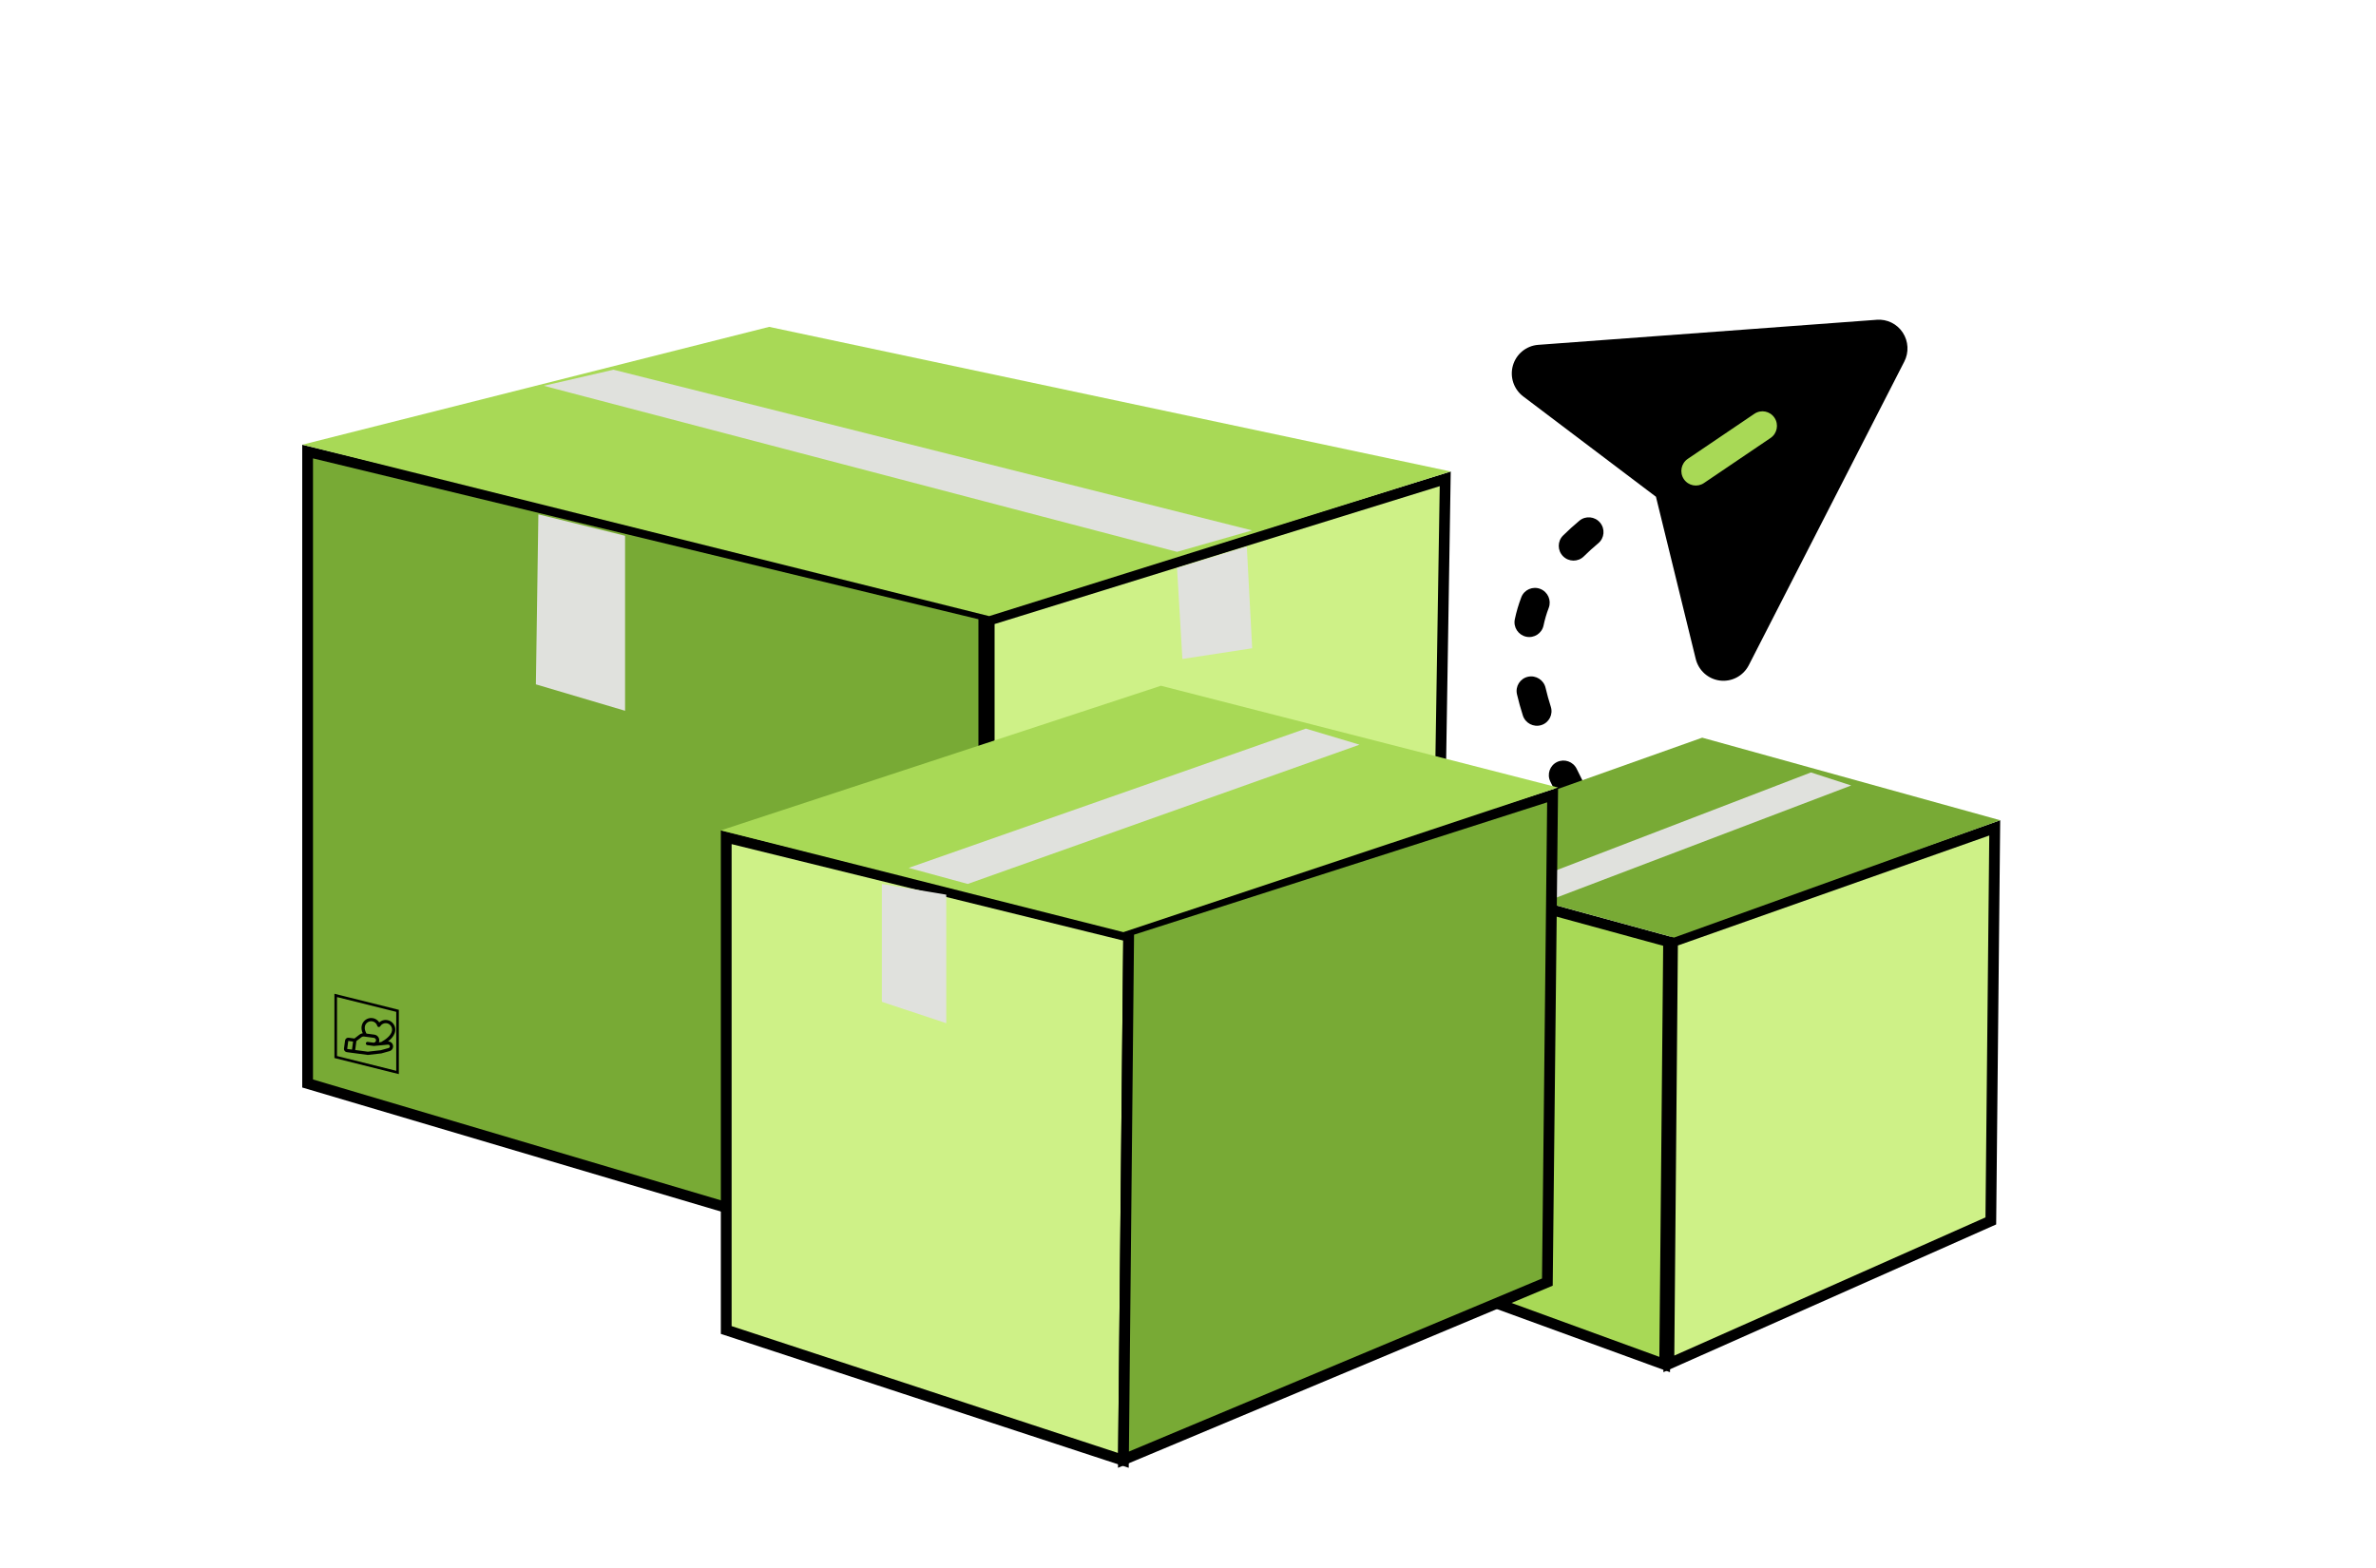 <svg width="303" height="200" viewBox="0 0 303 200" fill="none" xmlns="http://www.w3.org/2000/svg">
<path fill-rule="evenodd" clip-rule="evenodd" d="M204.047 66.652C203.38 65.859 202.2 65.751 201.41 66.411C200.663 67.035 199.97 67.665 199.329 68.301C198.598 69.025 198.598 70.208 199.329 70.942C200.061 71.677 201.246 71.685 201.977 70.96C202.539 70.402 203.154 69.843 203.824 69.283C204.614 68.622 204.714 67.445 204.047 66.652ZM196.421 75.107C195.455 74.733 194.374 75.209 194.005 76.17C193.648 77.103 193.374 78.041 193.177 78.983C192.965 79.992 193.614 80.986 194.626 81.204C195.638 81.422 196.629 80.781 196.841 79.773C196.999 79.021 197.217 78.272 197.503 77.525C197.872 76.564 197.387 75.481 196.421 75.107ZM194.853 86.313C193.846 86.539 193.219 87.539 193.452 88.546C193.663 89.451 193.915 90.353 194.202 91.251C194.517 92.236 195.57 92.785 196.555 92.478C197.54 92.171 198.083 91.123 197.768 90.138C197.509 89.325 197.284 88.521 197.099 87.726C196.866 86.719 195.86 86.087 194.853 86.313ZM198.569 97.182C197.639 97.627 197.252 98.742 197.704 99.673C198.094 100.477 198.494 101.28 198.897 102.08C199.193 102.669 199.758 103.037 200.367 103.107C200.597 103.58 201.022 103.955 201.569 104.104C202.449 104.344 203.315 104.605 204.168 104.887C205.151 105.211 206.207 104.68 206.525 103.701C206.844 102.721 206.304 101.664 205.321 101.34C204.406 101.038 203.476 100.758 202.534 100.501C202.44 100.475 202.346 100.457 202.252 100.446C202.248 100.438 202.244 100.43 202.24 100.421C201.842 99.63 201.451 98.844 201.071 98.063C200.619 97.132 199.499 96.737 198.569 97.182Z" fill="black"/>
<path fill-rule="evenodd" clip-rule="evenodd" d="M217.367 85.902C217.92 86.395 218.609 86.708 219.343 86.797C220.076 86.887 220.819 86.75 221.473 86.404C222.127 86.058 222.661 85.52 223.003 84.861L223.008 84.852L242.84 46.128C242.841 46.127 242.842 46.125 242.843 46.123C243.142 45.545 243.282 44.897 243.248 44.246C243.215 43.593 243.008 42.961 242.649 42.416C242.291 41.87 241.794 41.431 241.21 41.144C240.628 40.858 239.98 40.734 239.334 40.784C239.333 40.785 239.331 40.785 239.329 40.785L196.14 43.982C195.403 44.041 194.702 44.324 194.13 44.794C193.557 45.264 193.141 45.898 192.935 46.613C192.73 47.327 192.746 48.087 192.981 48.792C193.216 49.497 193.658 50.113 194.249 50.559L194.25 50.56L211.176 63.354L216.248 84.034C216.424 84.757 216.814 85.408 217.367 85.902ZM219.799 83L239.518 44.499L196.587 47.677L213.383 60.373C214.09 60.876 214.584 61.627 214.767 62.478L219.799 83Z" fill="black"/>
<path d="M241.203 45.268L221.367 83.999C221.198 84.323 220.936 84.588 220.614 84.759C220.292 84.929 219.926 84.996 219.565 84.952C219.204 84.908 218.865 84.754 218.593 84.511C218.321 84.268 218.129 83.948 218.042 83.593L212.966 62.892C212.883 62.48 212.644 62.116 212.3 61.878L195.358 49.072C195.066 48.853 194.849 48.549 194.733 48.202C194.617 47.855 194.61 47.481 194.711 47.13C194.812 46.778 195.016 46.466 195.298 46.235C195.58 46.004 195.925 45.864 196.287 45.835L239.475 42.638C239.794 42.613 240.113 42.674 240.401 42.815C240.688 42.956 240.933 43.172 241.109 43.441C241.285 43.709 241.387 44.02 241.404 44.341C241.42 44.663 241.351 44.983 241.203 45.268Z" fill="black"/>
<path fill-rule="evenodd" clip-rule="evenodd" d="M226.292 53.279C225.723 52.427 224.575 52.201 223.728 52.774L215.231 58.523C214.385 59.096 214.16 60.252 214.73 61.104C215.3 61.956 216.447 62.182 217.294 61.609L225.791 55.859C226.638 55.287 226.862 54.132 226.292 53.279Z" fill="#A8D956"/>
<path d="M175.652 160.67V109.946L212.788 120.101L212.289 174.03L175.652 160.67Z" fill="#A8D956" stroke="black" stroke-width="1.373"/>
<path d="M212.821 173.948L213.29 120.098L254.379 105.586L253.88 155.714L212.821 173.948Z" fill="#CEF187" stroke="black" stroke-width="1.373"/>
<path d="M174.965 109.046L217.074 94.08L255.076 104.612L213.48 119.578L174.965 109.046Z" fill="#78AA35"/>
<path d="M190.371 114.589L196.533 116.239L196.533 129.001L190.371 126.784V114.589Z" fill="#E0E1DD"/>
<path d="M192.338 113.349L230.94 98.515L236.075 100.178L197.647 114.794L192.338 113.349Z" fill="#E0E1DD"/>
<path d="M39.228 138.185V57.59L125.46 78.436V163.738L39.228 138.185Z" fill="#78AA35" stroke="black" stroke-width="1.373"/>
<path d="M126.149 162.374V79.085L184.304 61.069L182.958 145.696L126.149 162.374Z" fill="#CEF187" stroke="black" stroke-width="1.373"/>
<path d="M38.541 56.718L98.085 41.688L185.006 60.133L126.146 78.579L38.541 56.718Z" fill="#A8D956"/>
<path d="M68.656 65.599L79.712 68.331V90.651L68.34 87.282L68.656 65.599Z" fill="#E0E1DD"/>
<path d="M150.101 72.43L158.998 69.698L159.683 82.678L150.785 84.044L150.101 72.43Z" fill="#E0E1DD"/>
<path d="M150.101 70.381L69.34 49.203L78.237 47.153L159.683 67.648L150.101 70.381Z" fill="#E0E1DD"/>
<path d="M92.612 169.625V106.782L143.934 119.422L143.264 186.257L92.612 169.625Z" fill="#CEF187" stroke="black" stroke-width="1.373"/>
<path d="M143.269 186.165L143.938 118.705L197.997 101.384L197.328 163.515L143.269 186.165Z" fill="#78AA35" stroke="black" stroke-width="1.373"/>
<path d="M91.926 105.905L148.048 87.46L198.694 100.44L143.257 118.885L91.926 105.905Z" fill="#A8D956"/>
<path d="M112.458 112.737L120.671 114.103V130.499L112.458 127.766V112.737Z" fill="#E0E1DD"/>
<path d="M115.88 110.688L166.527 92.925L173.371 94.975L123.409 112.737L115.88 110.688Z" fill="#E0E1DD"/>
<path d="M42.813 134.811V126.953L50.696 128.92V136.778L42.813 134.811Z" stroke="black" stroke-width="0.33"/>
<path fill-rule="evenodd" clip-rule="evenodd" d="M47.436 130.253C47.594 130.272 47.743 130.338 47.864 130.443C47.984 130.547 48.071 130.685 48.113 130.839C48.134 130.919 48.202 130.978 48.284 130.989C48.367 131 48.447 130.961 48.489 130.889C48.57 130.751 48.69 130.641 48.833 130.572C48.977 130.503 49.138 130.478 49.296 130.501L49.296 130.501L49.298 130.501C49.738 130.56 50.052 130.98 49.992 131.425C49.952 131.732 49.762 132.019 49.487 132.28C49.225 132.528 48.903 132.737 48.611 132.9L48.318 132.928C48.338 132.876 48.352 132.822 48.359 132.766C48.385 132.576 48.334 132.384 48.217 132.233C48.101 132.081 47.929 131.981 47.74 131.956L46.736 131.822C46.571 131.523 46.485 131.24 46.522 130.962C46.581 130.518 46.994 130.194 47.433 130.253L47.436 130.253ZM46.258 131.784C46.139 131.511 46.072 131.217 46.113 130.908C46.201 130.246 46.814 129.755 47.486 129.844C47.726 129.873 47.951 129.973 48.133 130.131C48.223 130.209 48.3 130.299 48.363 130.398C48.45 130.319 48.548 130.252 48.655 130.201C48.872 130.096 49.115 130.058 49.354 130.093C50.026 130.183 50.489 130.817 50.401 131.479C50.342 131.918 50.079 132.286 49.771 132.578C49.681 132.664 49.586 132.744 49.489 132.819C49.56 132.818 49.632 132.829 49.701 132.852C49.793 132.883 49.877 132.935 49.946 133.004C50.015 133.073 50.067 133.156 50.099 133.249C50.13 133.341 50.14 133.439 50.127 133.536L50.127 133.536C50.111 133.653 50.064 133.763 49.989 133.854C49.915 133.945 49.816 134.013 49.705 134.051L49.693 134.055L49.693 134.055L48.646 134.346C48.636 134.349 48.625 134.351 48.614 134.352L46.926 134.543C46.91 134.545 46.893 134.544 46.876 134.542L45.038 134.297L45.035 134.297L44.222 134.189C44.114 134.174 44.015 134.117 43.949 134.031C43.883 133.944 43.853 133.834 43.868 133.726L44.004 132.705C44.018 132.597 44.075 132.499 44.162 132.432C44.249 132.366 44.358 132.337 44.467 132.351L45.199 132.449L45.854 131.947L45.854 131.947C45.94 131.882 46.038 131.833 46.143 131.806C46.181 131.796 46.219 131.789 46.258 131.784ZM48.682 133.307C48.688 133.307 48.695 133.306 48.702 133.305L49.46 133.234L49.46 133.234L49.469 133.233C49.503 133.229 49.537 133.232 49.569 133.243C49.602 133.254 49.631 133.272 49.655 133.296C49.679 133.32 49.698 133.349 49.709 133.381C49.72 133.414 49.723 133.448 49.718 133.482C49.713 133.522 49.696 133.561 49.67 133.593C49.645 133.623 49.613 133.646 49.576 133.66L48.551 133.944L46.905 134.13L45.297 133.916L45.449 132.776L46.104 132.275L46.104 132.275C46.147 132.242 46.196 132.218 46.248 132.204C46.301 132.19 46.355 132.187 46.409 132.194L46.409 132.194L47.685 132.364C47.767 132.375 47.84 132.418 47.89 132.483C47.94 132.548 47.962 132.63 47.951 132.711C47.94 132.793 47.898 132.866 47.832 132.916C47.767 132.966 47.685 132.988 47.604 132.977L46.889 132.882C46.776 132.867 46.673 132.946 46.658 133.059C46.643 133.171 46.722 133.275 46.835 133.29L47.55 133.385L47.652 133.399C47.667 133.401 47.683 133.401 47.698 133.4L48.682 133.307ZM45.025 132.841L44.889 133.862L44.276 133.78L44.412 132.759L45.025 132.841Z" fill="black"/>
</svg>
